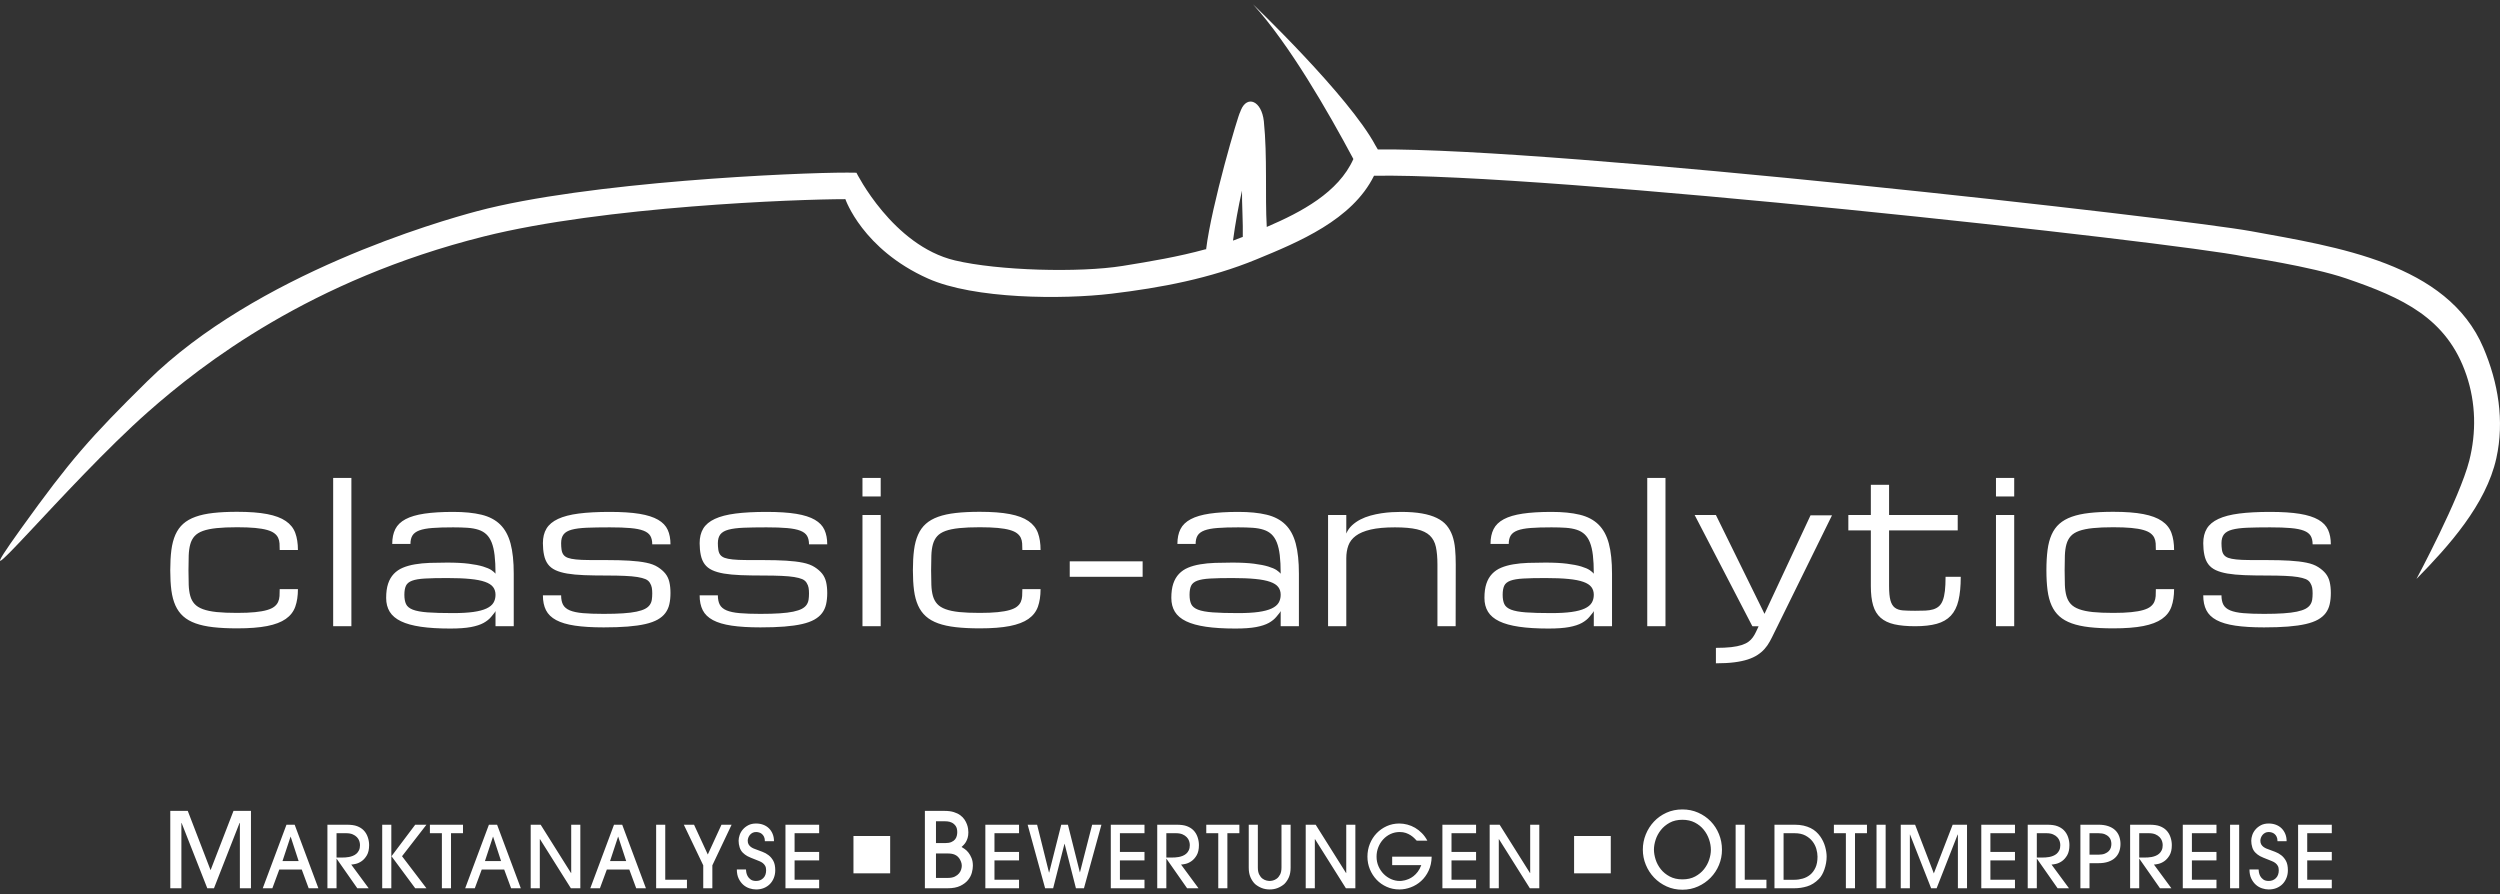 <svg width="151" height="54" viewBox="0 0 151 54" fill="none" xmlns="http://www.w3.org/2000/svg">
<rect x="0" y="0" width="151" height="54" fill="#333333" stroke="none"/>
<g clip-path="url(#clip0_81_263)">
<path d="M104.007 51.327C104.007 51.647 103.947 51.952 103.827 52.243C103.707 52.533 103.539 52.789 103.324 53.01C103.109 53.231 102.856 53.408 102.564 53.54C102.272 53.673 101.957 53.739 101.617 53.739C101.274 53.739 100.956 53.673 100.664 53.54C100.373 53.408 100.12 53.23 99.907 53.007C99.694 52.784 99.527 52.526 99.407 52.233C99.287 51.941 99.227 51.635 99.227 51.315C99.227 50.999 99.286 50.695 99.404 50.402C99.522 50.11 99.687 49.851 99.898 49.625C100.109 49.4 100.36 49.222 100.652 49.089C100.944 48.956 101.266 48.89 101.617 48.89C101.957 48.89 102.272 48.954 102.564 49.082C102.856 49.211 103.109 49.385 103.324 49.606C103.539 49.828 103.707 50.087 103.827 50.383C103.947 50.68 104.007 50.995 104.007 51.327ZM46.749 50.809H46.198C46.198 50.702 46.181 50.612 46.147 50.541C46.113 50.471 46.07 50.413 46.017 50.37C45.965 50.327 45.907 50.297 45.844 50.28C45.781 50.262 45.722 50.254 45.668 50.254C45.586 50.254 45.514 50.27 45.451 50.303C45.388 50.336 45.336 50.378 45.293 50.43C45.251 50.482 45.218 50.539 45.196 50.601C45.174 50.663 45.163 50.722 45.163 50.777C45.163 50.871 45.182 50.948 45.219 51.008C45.257 51.069 45.302 51.118 45.354 51.156C45.407 51.194 45.462 51.225 45.52 51.25C45.578 51.274 45.627 51.293 45.668 51.306C45.787 51.352 45.914 51.399 46.05 51.449C46.186 51.499 46.311 51.568 46.425 51.657C46.539 51.745 46.634 51.86 46.711 52.001C46.787 52.143 46.825 52.33 46.825 52.562C46.825 52.728 46.797 52.881 46.741 53.023C46.685 53.165 46.607 53.288 46.507 53.392C46.407 53.495 46.285 53.576 46.142 53.636C45.999 53.694 45.841 53.723 45.668 53.723C45.539 53.723 45.405 53.701 45.268 53.656C45.13 53.611 45.005 53.539 44.893 53.441C44.781 53.342 44.688 53.217 44.615 53.065C44.542 52.913 44.505 52.729 44.505 52.515H45.056C45.056 52.546 45.062 52.6 45.074 52.678C45.086 52.756 45.112 52.834 45.153 52.912C45.194 52.99 45.255 53.059 45.337 53.119C45.418 53.18 45.529 53.21 45.668 53.21C45.841 53.21 45.986 53.153 46.101 53.039C46.217 52.925 46.274 52.766 46.274 52.562C46.274 52.454 46.255 52.366 46.216 52.297C46.177 52.228 46.127 52.171 46.068 52.126C46.009 52.081 45.943 52.045 45.872 52.017C45.8 51.989 45.732 51.962 45.668 51.934C45.542 51.886 45.437 51.844 45.354 51.809C45.271 51.775 45.2 51.742 45.143 51.711C45.085 51.68 45.036 51.648 44.995 51.615C44.954 51.582 44.911 51.545 44.867 51.504C44.779 51.417 44.715 51.309 44.674 51.179C44.633 51.05 44.612 50.917 44.612 50.783C44.612 50.672 44.633 50.555 44.676 50.432C44.718 50.31 44.784 50.197 44.872 50.096C44.961 49.993 45.071 49.909 45.201 49.841C45.332 49.774 45.488 49.74 45.668 49.74C45.824 49.74 45.969 49.765 46.101 49.815C46.234 49.865 46.348 49.937 46.443 50.03C46.538 50.124 46.613 50.236 46.667 50.368C46.721 50.499 46.749 50.646 46.749 50.809ZM138.112 50.809H137.561C137.561 50.702 137.544 50.612 137.51 50.541C137.476 50.471 137.433 50.413 137.38 50.37C137.327 50.327 137.27 50.297 137.207 50.28C137.144 50.262 137.086 50.254 137.031 50.254C136.949 50.254 136.877 50.27 136.814 50.303C136.751 50.336 136.699 50.378 136.656 50.43C136.614 50.482 136.581 50.539 136.559 50.601C136.537 50.663 136.526 50.722 136.526 50.777C136.526 50.871 136.545 50.948 136.582 51.008C136.62 51.069 136.665 51.118 136.718 51.156C136.77 51.194 136.825 51.225 136.883 51.25C136.941 51.274 136.99 51.293 137.031 51.306C137.15 51.352 137.278 51.399 137.414 51.449C137.549 51.499 137.674 51.568 137.788 51.657C137.902 51.745 137.997 51.86 138.074 52.001C138.15 52.143 138.188 52.33 138.188 52.562C138.188 52.728 138.161 52.881 138.104 53.023C138.048 53.165 137.97 53.288 137.87 53.392C137.77 53.495 137.648 53.576 137.505 53.636C137.362 53.694 137.204 53.723 137.031 53.723C136.902 53.723 136.768 53.701 136.631 53.656C136.493 53.611 136.368 53.539 136.256 53.441C136.144 53.342 136.051 53.217 135.978 53.065C135.905 52.913 135.868 52.729 135.868 52.515H136.419C136.419 52.546 136.425 52.6 136.437 52.678C136.449 52.756 136.475 52.834 136.516 52.912C136.557 52.99 136.618 53.059 136.7 53.119C136.781 53.18 136.892 53.21 137.031 53.21C137.204 53.21 137.349 53.153 137.464 53.039C137.58 52.925 137.638 52.766 137.638 52.562C137.638 52.454 137.618 52.366 137.579 52.297C137.54 52.228 137.491 52.171 137.431 52.126C137.372 52.081 137.306 52.045 137.235 52.017C137.164 51.989 137.095 51.962 137.031 51.934C136.905 51.886 136.801 51.844 136.718 51.809C136.634 51.775 136.564 51.742 136.506 51.711C136.448 51.68 136.399 51.648 136.358 51.615C136.317 51.582 136.275 51.545 136.231 51.504C136.142 51.417 136.077 51.309 136.037 51.179C135.996 51.05 135.976 50.917 135.976 50.783C135.976 50.672 135.997 50.555 136.039 50.432C136.082 50.31 136.147 50.197 136.236 50.096C136.324 49.993 136.434 49.909 136.564 49.841C136.695 49.774 136.851 49.74 137.031 49.74C137.187 49.74 137.332 49.765 137.464 49.815C137.597 49.865 137.711 49.937 137.806 50.03C137.901 50.124 137.976 50.236 138.03 50.368C138.084 50.499 138.112 50.646 138.112 50.809ZM77.953 52.411C77.953 52.629 77.919 52.818 77.851 52.979C77.783 53.14 77.689 53.279 77.571 53.397C77.451 53.497 77.318 53.577 77.17 53.636C77.022 53.694 76.862 53.723 76.688 53.723C76.515 53.723 76.354 53.694 76.206 53.636C76.059 53.577 75.925 53.497 75.806 53.397C75.687 53.279 75.594 53.14 75.526 52.979C75.457 52.818 75.424 52.629 75.424 52.411V49.813H75.974V52.396C75.974 52.572 76.002 52.714 76.056 52.821C76.111 52.928 76.176 53.01 76.252 53.067C76.329 53.124 76.408 53.162 76.49 53.182C76.571 53.2 76.637 53.21 76.688 53.21C76.74 53.21 76.805 53.2 76.885 53.182C76.964 53.162 77.043 53.124 77.119 53.067C77.196 53.01 77.262 52.928 77.318 52.821C77.374 52.714 77.402 52.572 77.402 52.396V49.813H77.953V52.411ZM86.213 50.777H85.571C85.53 50.732 85.48 50.681 85.42 50.622C85.36 50.563 85.288 50.506 85.204 50.451C85.118 50.395 85.022 50.349 84.913 50.31C84.804 50.273 84.68 50.254 84.54 50.254C84.343 50.254 84.16 50.294 83.99 50.373C83.82 50.452 83.672 50.56 83.546 50.697C83.42 50.834 83.322 50.992 83.251 51.171C83.179 51.351 83.144 51.542 83.144 51.742C83.144 51.953 83.183 52.148 83.263 52.328C83.343 52.508 83.448 52.663 83.577 52.792C83.706 52.922 83.855 53.024 84.023 53.099C84.191 53.173 84.365 53.21 84.546 53.21C84.563 53.21 84.598 53.208 84.653 53.205C84.707 53.201 84.772 53.19 84.849 53.171C84.925 53.152 85.009 53.123 85.099 53.086C85.189 53.047 85.28 52.993 85.372 52.922C85.464 52.851 85.55 52.762 85.632 52.655C85.713 52.548 85.785 52.415 85.846 52.255H84.087V51.742H86.473C86.466 52.064 86.404 52.348 86.287 52.595C86.17 52.843 86.019 53.049 85.835 53.215C85.652 53.381 85.445 53.507 85.213 53.594C84.983 53.68 84.753 53.723 84.525 53.723C84.25 53.723 83.994 53.671 83.758 53.565C83.522 53.46 83.317 53.316 83.146 53.135C82.974 52.953 82.839 52.743 82.741 52.505C82.642 52.266 82.593 52.012 82.593 51.742C82.593 51.465 82.642 51.206 82.741 50.964C82.839 50.722 82.975 50.51 83.148 50.329C83.322 50.147 83.526 50.004 83.76 49.898C83.995 49.793 84.248 49.74 84.52 49.74C84.68 49.74 84.841 49.762 85.004 49.805C85.168 49.848 85.323 49.913 85.471 49.999C85.619 50.086 85.757 50.194 85.884 50.324C86.011 50.453 86.121 50.605 86.213 50.777ZM108.381 53.651H107.178V49.813H108.401C108.598 49.813 108.776 49.831 108.934 49.867C109.092 49.903 109.234 49.953 109.36 50.015C109.486 50.077 109.596 50.152 109.691 50.238C109.786 50.324 109.87 50.418 109.941 50.518C110.077 50.712 110.175 50.917 110.237 51.135C110.298 51.353 110.329 51.556 110.329 51.742C110.329 51.874 110.317 52.004 110.293 52.134C110.269 52.263 110.237 52.388 110.196 52.507C110.155 52.627 110.106 52.737 110.048 52.839C109.99 52.941 109.926 53.027 109.854 53.096C109.637 53.314 109.403 53.461 109.153 53.536C108.903 53.613 108.646 53.651 108.381 53.651ZM57.235 53.651H55.863V48.978H57.055C57.27 48.978 57.455 49.002 57.61 49.051C57.766 49.099 57.896 49.163 58.001 49.24C58.107 49.318 58.192 49.406 58.256 49.502C58.32 49.599 58.37 49.696 58.405 49.793C58.44 49.89 58.463 49.98 58.473 50.064C58.484 50.149 58.489 50.218 58.489 50.273C58.489 50.403 58.474 50.516 58.445 50.61C58.416 50.705 58.381 50.787 58.34 50.857C58.298 50.926 58.254 50.985 58.206 51.034C58.159 51.082 58.116 51.123 58.079 51.157C58.129 51.186 58.192 51.227 58.268 51.28C58.345 51.333 58.42 51.404 58.492 51.494C58.564 51.585 58.627 51.695 58.681 51.826C58.735 51.957 58.762 52.112 58.762 52.293C58.762 52.415 58.741 52.554 58.7 52.71C58.658 52.866 58.582 53.013 58.47 53.152C58.358 53.291 58.203 53.409 58.004 53.506C57.806 53.602 57.549 53.651 57.235 53.651ZM126.206 53.651H125.656V49.813H126.747C126.971 49.813 127.167 49.841 127.335 49.898C127.504 49.955 127.642 50.035 127.751 50.137C127.86 50.239 127.942 50.362 127.996 50.505C128.05 50.649 128.077 50.805 128.077 50.974C128.077 51.147 128.05 51.305 127.996 51.447C127.942 51.588 127.86 51.71 127.751 51.812C127.642 51.914 127.504 51.994 127.335 52.051C127.167 52.108 126.971 52.136 126.747 52.136H126.206V53.651ZM19.23 53.651H18.644L18.226 52.52H16.869L16.451 53.651H15.87L17.303 49.813H17.798L19.23 53.651ZM39.014 53.651H38.427L38.01 52.52H36.653L36.235 53.651H35.654L37.086 49.813H37.581L39.014 53.651ZM31.457 53.651H30.871L30.453 52.52H29.097L28.678 53.651H28.097L29.53 49.813H30.024L31.457 53.651ZM10.956 53.651H10.285V48.978H11.341L12.719 52.559L14.103 48.978H15.158V53.651H14.488V49.704H14.47L12.924 53.651H12.52L10.968 49.704H10.956V53.651ZM79.416 53.651H78.865V49.813H79.467L81.303 52.733H81.313V49.813H81.864V53.651H81.292L79.426 50.684H79.416V53.651ZM49.477 53.651H47.442V49.813H49.477V50.326H47.993V51.457H49.477V51.97H47.993V53.137H49.477V53.651ZM41.492 53.651H39.631V49.813H40.181V53.137H41.492V53.651ZM27.241 53.651H26.69V50.326H25.966V49.813H27.965V50.326H27.241V53.651ZM74.134 53.651H73.583V50.326H72.859V49.813H74.858V50.326H74.134V53.651ZM90.527 53.651H89.976V49.813H90.578L92.413 52.733H92.423V49.813H92.974V53.651H92.403L90.537 50.684H90.527V53.651ZM23.636 53.651H23.085V49.813H23.636V53.651ZM63.61 53.651H63.125L62.07 49.813H62.641L63.36 52.702H63.37L64.099 49.813H64.502L65.221 52.681H65.231L65.966 49.813H66.526L65.471 53.651H64.986L64.303 50.969H64.293L63.61 53.651ZM32.605 53.651H32.054V49.813H32.656L34.491 52.733H34.501V49.813H35.052V53.651H34.481L32.615 50.684H32.605V53.651ZM89.155 53.651H87.121V49.813H89.155V50.326H87.671V51.457H89.155V51.97H87.671V53.137H89.155V53.651ZM25.757 53.651H25.079L23.646 51.716L25.079 49.813H25.757L24.283 51.716L25.757 53.651ZM61.55 53.651H59.515V49.813H61.55V50.326H60.066V51.457H61.55V51.97H60.066V53.137H61.55V53.651ZM43.026 53.651H42.476V52.266L41.303 49.813H41.92L42.751 51.612L43.577 49.813H44.189L43.026 52.266V53.651ZM69.127 53.651H67.092V49.813H69.127V50.326H67.643V51.457H69.127V51.97H67.643V53.137H69.127V53.651ZM133.875 50.326H132.391V51.457H133.875V51.97H132.391V53.137H133.875V53.651H131.84V49.813H133.875V50.326ZM115.356 53.651H114.805V49.813H115.672L116.804 52.754L117.941 49.813H118.808V53.651H118.257V50.409H118.242L116.972 53.651H116.641L115.366 50.409H115.356V53.651ZM140.84 50.326H139.356V51.457H140.84V51.97H139.356V53.137H140.84V53.651H138.805V49.813H140.84V50.326ZM121.704 50.326H120.22V51.457H121.704V51.97H120.22V53.137H121.704V53.651H119.67V49.813H121.704V50.326ZM112.765 50.326H112.042V53.651H111.491V50.326H110.767V49.813H112.765V50.326ZM105.383 53.137H106.693V53.651H104.832V49.813H105.383V53.137ZM135.246 53.651H134.696V49.813H135.246V53.651ZM113.893 53.651H113.342V49.813H113.893V53.651ZM70.447 53.651H69.897V49.813H71.064C71.329 49.813 71.538 49.842 71.691 49.901C71.844 49.96 71.97 50.038 72.069 50.134C72.188 50.252 72.275 50.392 72.331 50.554C72.387 50.717 72.415 50.879 72.415 51.042C72.415 51.298 72.37 51.503 72.28 51.657C72.19 51.811 72.086 51.929 71.966 52.012C71.848 52.095 71.728 52.15 71.607 52.178C71.486 52.205 71.396 52.219 71.335 52.219L72.39 53.651H71.701L70.457 51.872H70.447V53.651ZM20.327 53.651H19.776V49.813H20.944C21.208 49.813 21.418 49.842 21.571 49.901C21.724 49.96 21.849 50.038 21.948 50.134C22.067 50.252 22.154 50.392 22.21 50.554C22.267 50.717 22.295 50.879 22.295 51.042C22.295 51.298 22.25 51.503 22.16 51.657C22.069 51.811 21.965 51.929 21.846 52.012C21.727 52.095 21.607 52.15 21.486 52.178C21.366 52.205 21.275 52.219 21.214 52.219L22.269 53.651H21.581L20.337 51.872H20.327V53.651ZM129.209 53.651H128.659V49.813H129.826C130.092 49.813 130.301 49.842 130.453 49.901C130.607 49.96 130.732 50.038 130.831 50.134C130.95 50.252 131.038 50.392 131.093 50.554C131.15 50.717 131.178 50.879 131.178 51.042C131.178 51.298 131.133 51.503 131.043 51.657C130.952 51.811 130.848 51.929 130.729 52.012C130.61 52.095 130.49 52.15 130.369 52.178C130.249 52.205 130.158 52.219 130.097 52.219L131.152 53.651H130.464L129.22 51.872H129.209V53.651ZM123.024 53.651H122.474V49.813H123.641C123.906 49.813 124.116 49.842 124.268 49.901C124.422 49.96 124.547 50.038 124.646 50.134C124.765 50.252 124.852 50.392 124.909 50.554C124.965 50.717 124.993 50.879 124.993 51.042C124.993 51.298 124.947 51.503 124.858 51.657C124.767 51.811 124.663 51.929 124.544 52.012C124.425 52.095 124.305 52.15 124.184 52.178C124.064 52.205 123.973 52.219 123.912 52.219L124.967 53.651H124.279L123.035 51.872H123.024V53.651ZM108.396 50.326H107.728V53.138H108.386C108.552 53.138 108.718 53.114 108.883 53.067C109.048 53.021 109.197 52.944 109.329 52.837C109.462 52.729 109.569 52.587 109.653 52.408C109.736 52.231 109.778 52.009 109.778 51.742C109.778 51.597 109.754 51.441 109.707 51.275C109.659 51.109 109.581 50.956 109.472 50.816C109.363 50.676 109.221 50.56 109.046 50.466C108.871 50.373 108.654 50.326 108.396 50.326ZM103.337 51.333C103.337 51.127 103.301 50.917 103.228 50.702C103.156 50.487 103.048 50.292 102.905 50.115C102.763 49.938 102.584 49.794 102.368 49.682C102.153 49.571 101.903 49.515 101.617 49.515C101.32 49.515 101.062 49.574 100.848 49.692C100.632 49.81 100.454 49.958 100.314 50.137C100.173 50.316 100.068 50.511 100 50.721C99.932 50.932 99.898 51.129 99.898 51.315C99.898 51.504 99.932 51.705 100 51.918C100.068 52.13 100.173 52.325 100.314 52.502C100.454 52.678 100.634 52.825 100.851 52.94C101.068 53.056 101.323 53.114 101.617 53.114C101.915 53.114 102.172 53.056 102.387 52.94C102.602 52.825 102.78 52.678 102.921 52.502C103.061 52.325 103.166 52.132 103.234 51.924C103.303 51.715 103.337 51.519 103.337 51.333ZM57.179 51.548H56.533V53.026H57.26C57.429 53.026 57.568 52.998 57.675 52.944C57.783 52.889 57.868 52.824 57.93 52.748C57.992 52.672 58.034 52.592 58.057 52.508C58.08 52.424 58.092 52.352 58.092 52.293C58.092 52.209 58.076 52.127 58.045 52.047C58.014 51.967 57.975 51.895 57.93 51.832C57.88 51.765 57.824 51.711 57.759 51.671C57.695 51.632 57.63 51.603 57.564 51.586C57.497 51.569 57.431 51.559 57.365 51.554C57.299 51.55 57.237 51.548 57.179 51.548ZM18.037 52.007L17.558 50.539H17.548L17.063 52.007H18.037ZM37.821 52.007L37.341 50.539H37.331L36.847 52.007H37.821ZM30.264 52.007L29.785 50.539H29.775L29.291 52.007H30.264ZM20.327 51.794H20.704C20.741 51.794 20.793 51.792 20.859 51.789C20.926 51.785 20.997 51.777 21.073 51.763C21.15 51.749 21.228 51.727 21.308 51.695C21.388 51.664 21.46 51.621 21.525 51.566C21.589 51.511 21.642 51.44 21.683 51.355C21.724 51.271 21.744 51.166 21.744 51.042C21.744 50.962 21.73 50.88 21.701 50.795C21.672 50.711 21.624 50.634 21.558 50.565C21.491 50.496 21.406 50.438 21.3 50.393C21.195 50.349 21.064 50.326 20.908 50.326H20.327V51.794ZM71.029 50.326H70.447V51.794H70.825C70.862 51.794 70.914 51.792 70.98 51.789C71.046 51.785 71.118 51.777 71.194 51.763C71.27 51.749 71.349 51.727 71.429 51.695C71.508 51.664 71.581 51.621 71.645 51.566C71.71 51.511 71.763 51.44 71.803 51.355C71.844 51.271 71.865 51.166 71.865 51.042C71.865 50.962 71.85 50.88 71.821 50.795C71.793 50.711 71.745 50.634 71.678 50.565C71.612 50.496 71.526 50.438 71.421 50.393C71.316 50.349 71.185 50.326 71.029 50.326ZM123.606 50.326H123.024V51.794H123.402C123.439 51.794 123.491 51.792 123.557 51.789C123.624 51.785 123.695 51.777 123.771 51.763C123.848 51.749 123.926 51.727 124.006 51.695C124.086 51.664 124.158 51.621 124.223 51.566C124.287 51.511 124.34 51.44 124.381 51.355C124.422 51.271 124.442 51.166 124.442 51.042C124.442 50.962 124.428 50.88 124.399 50.795C124.37 50.711 124.322 50.634 124.256 50.565C124.19 50.496 124.104 50.438 123.998 50.393C123.893 50.349 123.762 50.326 123.606 50.326ZM129.791 50.326H129.209V51.794H129.587C129.624 51.794 129.676 51.792 129.742 51.789C129.809 51.785 129.88 51.777 129.956 51.763C130.033 51.749 130.111 51.727 130.191 51.695C130.271 51.664 130.343 51.621 130.408 51.566C130.472 51.511 130.525 51.44 130.566 51.355C130.607 51.271 130.627 51.166 130.627 51.042C130.627 50.962 130.613 50.88 130.584 50.795C130.555 50.711 130.507 50.634 130.441 50.565C130.375 50.496 130.289 50.438 130.184 50.393C130.078 50.349 129.947 50.326 129.791 50.326ZM126.747 50.326H126.206V51.623H126.747C126.903 51.623 127.031 51.602 127.132 51.56C127.232 51.519 127.312 51.467 127.371 51.405C127.431 51.343 127.471 51.274 127.494 51.198C127.516 51.121 127.527 51.047 127.527 50.974C127.527 50.902 127.516 50.828 127.494 50.751C127.471 50.675 127.431 50.606 127.371 50.544C127.312 50.482 127.232 50.43 127.132 50.388C127.031 50.347 126.903 50.326 126.747 50.326ZM57.042 49.603H56.533V50.923H57.08C57.237 50.923 57.364 50.902 57.461 50.86C57.558 50.818 57.633 50.764 57.685 50.699C57.737 50.634 57.772 50.562 57.79 50.484C57.809 50.406 57.818 50.334 57.818 50.267C57.818 50.102 57.785 49.975 57.719 49.884C57.653 49.794 57.575 49.728 57.486 49.685C57.397 49.643 57.31 49.619 57.225 49.613C57.141 49.607 57.08 49.603 57.042 49.603ZM102.356 31.105H103.64L106.576 37.077L109.356 31.126H110.653L107.348 37.845L107.162 38.22C107.074 38.405 106.986 38.581 106.895 38.746C106.805 38.911 106.699 39.062 106.579 39.197C106.458 39.332 106.316 39.454 106.151 39.56C105.988 39.667 105.792 39.758 105.565 39.832C105.337 39.906 105.067 39.964 104.753 40.004C104.44 40.044 104.069 40.064 103.641 40.064V39.131C104.008 39.131 104.317 39.116 104.57 39.087C104.822 39.058 105.033 39.015 105.203 38.959C105.373 38.902 105.51 38.835 105.613 38.757C105.717 38.68 105.802 38.592 105.871 38.495C105.94 38.398 106.001 38.294 106.053 38.183C106.105 38.073 106.161 37.955 106.221 37.829L105.842 37.824L102.356 31.105ZM91.128 32.855H90.027C90.027 32.501 90.089 32.202 90.213 31.957C90.337 31.712 90.544 31.513 90.832 31.359C91.121 31.205 91.5 31.094 91.971 31.024C92.441 30.954 93.019 30.919 93.708 30.919C94.38 30.919 94.95 30.975 95.416 31.088C95.883 31.201 96.26 31.399 96.549 31.683C96.837 31.966 97.046 32.349 97.174 32.829C97.302 33.309 97.366 33.916 97.366 34.651V37.824H96.265V36.903C96.254 36.95 96.167 37.066 96.007 37.252C95.892 37.393 95.739 37.516 95.548 37.623C95.357 37.73 95.102 37.813 94.783 37.874C94.463 37.934 94.044 37.964 93.524 37.964C92.832 37.964 92.242 37.928 91.753 37.856C91.263 37.784 90.864 37.674 90.554 37.524C90.245 37.374 90.018 37.183 89.875 36.95C89.731 36.716 89.66 36.438 89.66 36.115C89.66 35.777 89.699 35.49 89.777 35.255C89.855 35.02 89.97 34.822 90.121 34.663C90.272 34.504 90.455 34.379 90.669 34.29C90.883 34.2 91.126 34.132 91.4 34.086C91.673 34.039 91.972 34.01 92.297 33.998C92.622 33.987 92.968 33.981 93.335 33.981C93.859 33.981 94.296 34.003 94.648 34.048C95 34.093 95.287 34.149 95.511 34.217C95.735 34.285 95.904 34.358 96.018 34.435C96.133 34.514 96.215 34.585 96.265 34.651C96.265 34.216 96.247 33.844 96.211 33.538C96.174 33.23 96.115 32.974 96.033 32.767C95.951 32.561 95.844 32.397 95.715 32.275C95.585 32.152 95.425 32.06 95.236 31.998C95.046 31.935 94.826 31.896 94.573 31.878C94.321 31.861 94.033 31.852 93.708 31.852C93.203 31.852 92.784 31.864 92.452 31.89C92.119 31.915 91.856 31.965 91.661 32.038C91.466 32.112 91.328 32.214 91.248 32.345C91.168 32.475 91.128 32.645 91.128 32.855ZM72.216 32.855H71.115C71.115 32.501 71.177 32.202 71.301 31.957C71.425 31.712 71.632 31.513 71.921 31.359C72.209 31.205 72.588 31.094 73.059 31.024C73.529 30.954 74.108 30.919 74.796 30.919C75.468 30.919 76.038 30.975 76.504 31.088C76.971 31.201 77.348 31.399 77.637 31.683C77.925 31.966 78.134 32.349 78.262 32.829C78.39 33.309 78.454 33.916 78.454 34.651V37.824H77.353V36.903C77.342 36.95 77.256 37.066 77.095 37.252C76.98 37.393 76.827 37.516 76.636 37.623C76.445 37.73 76.19 37.813 75.871 37.874C75.552 37.934 75.132 37.964 74.612 37.964C73.92 37.964 73.33 37.928 72.841 37.856C72.351 37.784 71.952 37.674 71.642 37.524C71.333 37.374 71.106 37.183 70.963 36.95C70.82 36.716 70.748 36.438 70.748 36.115C70.748 35.777 70.787 35.49 70.865 35.255C70.944 35.02 71.058 34.822 71.21 34.663C71.361 34.504 71.543 34.379 71.757 34.29C71.971 34.2 72.215 34.132 72.488 34.086C72.761 34.039 73.06 34.01 73.385 33.998C73.71 33.987 74.056 33.981 74.423 33.981C74.947 33.981 75.384 34.003 75.736 34.048C76.088 34.093 76.376 34.149 76.599 34.217C76.823 34.285 76.992 34.358 77.106 34.435C77.221 34.514 77.303 34.585 77.353 34.651C77.353 34.216 77.335 33.844 77.299 33.538C77.262 33.23 77.203 32.974 77.121 32.767C77.039 32.561 76.932 32.397 76.803 32.275C76.673 32.152 76.513 32.06 76.324 31.998C76.135 31.935 75.914 31.896 75.662 31.878C75.409 31.861 75.121 31.852 74.796 31.852C74.291 31.852 73.873 31.864 73.54 31.89C73.208 31.915 72.944 31.965 72.749 32.038C72.554 32.112 72.416 32.214 72.336 32.345C72.256 32.475 72.216 32.645 72.216 32.855ZM24.791 32.855H23.691C23.691 32.501 23.753 32.202 23.877 31.957C24.001 31.712 24.207 31.513 24.496 31.359C24.785 31.205 25.164 31.094 25.634 31.024C26.104 30.954 26.684 30.919 27.371 30.919C28.044 30.919 28.614 30.975 29.08 31.088C29.546 31.201 29.924 31.399 30.213 31.683C30.501 31.966 30.709 32.349 30.838 32.829C30.966 33.309 31.03 33.916 31.03 34.651V37.824H29.929V36.903C29.917 36.95 29.831 37.066 29.671 37.252C29.556 37.393 29.403 37.516 29.212 37.623C29.021 37.73 28.765 37.813 28.447 37.874C28.127 37.934 27.708 37.964 27.188 37.964C26.496 37.964 25.906 37.928 25.416 37.856C24.927 37.784 24.528 37.674 24.218 37.524C23.908 37.374 23.682 37.183 23.539 36.95C23.395 36.716 23.324 36.438 23.324 36.115C23.324 35.777 23.363 35.49 23.441 35.255C23.519 35.02 23.634 34.822 23.785 34.663C23.936 34.504 24.119 34.379 24.333 34.29C24.547 34.2 24.791 34.132 25.064 34.086C25.337 34.039 25.636 34.01 25.961 33.998C26.286 33.987 26.632 33.981 26.999 33.981C27.522 33.981 27.96 34.003 28.312 34.048C28.663 34.093 28.951 34.149 29.175 34.217C29.398 34.285 29.568 34.358 29.682 34.435C29.797 34.514 29.879 34.585 29.929 34.651C29.929 34.216 29.911 33.844 29.874 33.538C29.838 33.23 29.779 32.974 29.697 32.767C29.614 32.561 29.508 32.397 29.378 32.275C29.248 32.152 29.089 32.06 28.9 31.998C28.71 31.935 28.489 31.896 28.237 31.878C27.985 31.861 27.696 31.852 27.371 31.852C26.867 31.852 26.449 31.864 26.116 31.89C25.783 31.915 25.52 31.965 25.325 32.038C25.13 32.112 24.992 32.214 24.912 32.345C24.831 32.475 24.791 32.645 24.791 32.855ZM17.995 33.222H16.894C16.894 33.079 16.89 32.944 16.883 32.82C16.875 32.696 16.847 32.583 16.799 32.482C16.751 32.381 16.676 32.29 16.572 32.211C16.469 32.131 16.322 32.064 16.131 32.009C15.939 31.955 15.697 31.914 15.404 31.887C15.112 31.86 14.751 31.846 14.323 31.846C13.833 31.846 13.42 31.863 13.086 31.898C12.751 31.933 12.474 31.989 12.256 32.068C12.038 32.147 11.87 32.253 11.751 32.385C11.632 32.518 11.546 32.681 11.493 32.873C11.439 33.065 11.408 33.291 11.398 33.55C11.389 33.81 11.384 34.109 11.384 34.447C11.384 34.778 11.389 35.071 11.398 35.327C11.408 35.582 11.439 35.805 11.493 35.996C11.546 36.186 11.632 36.346 11.751 36.477C11.87 36.608 12.038 36.714 12.256 36.794C12.474 36.875 12.751 36.933 13.086 36.968C13.42 37.002 13.833 37.019 14.323 37.019C14.751 37.019 15.112 37.004 15.404 36.974C15.697 36.945 15.939 36.902 16.131 36.846C16.322 36.79 16.469 36.721 16.572 36.638C16.676 36.556 16.751 36.462 16.799 36.355C16.847 36.249 16.875 36.131 16.883 36.002C16.89 35.873 16.894 35.734 16.894 35.584H17.995C17.995 35.993 17.941 36.347 17.834 36.646C17.727 36.946 17.536 37.191 17.26 37.384C16.985 37.577 16.61 37.719 16.136 37.813C15.661 37.906 15.057 37.953 14.323 37.953C13.773 37.953 13.291 37.929 12.878 37.882C12.466 37.835 12.11 37.758 11.81 37.65C11.51 37.542 11.262 37.4 11.065 37.223C10.868 37.047 10.712 36.829 10.595 36.57C10.479 36.311 10.398 36.007 10.351 35.656C10.306 35.305 10.283 34.902 10.283 34.447C10.283 33.984 10.306 33.576 10.351 33.221C10.398 32.866 10.479 32.557 10.595 32.295C10.712 32.033 10.868 31.814 11.065 31.639C11.262 31.463 11.51 31.322 11.81 31.214C12.11 31.106 12.466 31.029 12.878 30.983C13.291 30.936 13.773 30.913 14.323 30.913C15.057 30.913 15.661 30.959 16.136 31.05C16.61 31.141 16.985 31.281 17.26 31.47C17.536 31.658 17.727 31.898 17.834 32.187C17.941 32.477 17.995 32.822 17.995 33.222ZM131.315 33.222H130.214C130.214 33.079 130.21 32.944 130.203 32.82C130.195 32.696 130.167 32.583 130.119 32.482C130.071 32.381 129.996 32.29 129.892 32.211C129.789 32.131 129.642 32.064 129.451 32.009C129.259 31.955 129.017 31.914 128.725 31.887C128.432 31.86 128.071 31.846 127.642 31.846C127.153 31.846 126.741 31.863 126.406 31.898C126.071 31.933 125.795 31.989 125.577 32.068C125.358 32.147 125.19 32.253 125.071 32.385C124.953 32.518 124.867 32.681 124.813 32.873C124.759 33.065 124.728 33.291 124.718 33.55C124.709 33.81 124.704 34.109 124.704 34.447C124.704 34.778 124.709 35.071 124.718 35.327C124.728 35.582 124.759 35.805 124.813 35.996C124.867 36.186 124.953 36.346 125.071 36.477C125.19 36.608 125.358 36.714 125.577 36.794C125.795 36.875 126.071 36.933 126.406 36.968C126.741 37.002 127.153 37.019 127.642 37.019C128.071 37.019 128.432 37.004 128.725 36.974C129.017 36.945 129.259 36.902 129.451 36.846C129.642 36.79 129.789 36.721 129.892 36.638C129.996 36.556 130.071 36.462 130.119 36.355C130.167 36.249 130.195 36.131 130.203 36.002C130.21 35.873 130.214 35.734 130.214 35.584H131.315C131.315 35.993 131.261 36.347 131.154 36.646C131.047 36.946 130.856 37.191 130.58 37.384C130.305 37.577 129.93 37.719 129.456 37.813C128.981 37.906 128.377 37.953 127.642 37.953C127.093 37.953 126.611 37.929 126.199 37.882C125.786 37.835 125.43 37.758 125.13 37.65C124.83 37.542 124.582 37.4 124.385 37.223C124.188 37.047 124.032 36.829 123.916 36.57C123.799 36.311 123.718 36.007 123.672 35.656C123.626 35.305 123.603 34.902 123.603 34.447C123.603 33.984 123.626 33.576 123.672 33.221C123.718 32.866 123.799 32.557 123.916 32.295C124.032 32.033 124.188 31.814 124.385 31.639C124.582 31.463 124.83 31.322 125.13 31.214C125.43 31.106 125.786 31.029 126.199 30.983C126.611 30.936 127.093 30.913 127.642 30.913C128.377 30.913 128.981 30.959 129.456 31.05C129.93 31.141 130.305 31.281 130.58 31.47C130.856 31.658 131.047 31.898 131.154 32.187C131.261 32.477 131.315 32.822 131.315 33.222ZM62.85 33.222H61.75C61.75 33.079 61.746 32.944 61.738 32.82C61.73 32.696 61.703 32.583 61.655 32.482C61.607 32.381 61.531 32.29 61.428 32.211C61.325 32.131 61.177 32.064 60.986 32.009C60.795 31.955 60.553 31.914 60.26 31.887C59.967 31.86 59.607 31.846 59.178 31.846C58.688 31.846 58.276 31.863 57.941 31.898C57.606 31.933 57.33 31.989 57.112 32.068C56.894 32.147 56.725 32.253 56.607 32.385C56.488 32.518 56.402 32.681 56.348 32.873C56.295 33.065 56.263 33.291 56.254 33.55C56.244 33.81 56.239 34.109 56.239 34.447C56.239 34.778 56.244 35.071 56.254 35.327C56.263 35.582 56.295 35.805 56.348 35.996C56.402 36.186 56.488 36.346 56.607 36.477C56.725 36.608 56.894 36.714 57.112 36.794C57.33 36.875 57.606 36.933 57.941 36.968C58.276 37.002 58.688 37.019 59.178 37.019C59.607 37.019 59.967 37.004 60.26 36.974C60.553 36.945 60.795 36.902 60.986 36.846C61.177 36.79 61.325 36.721 61.428 36.638C61.531 36.556 61.607 36.462 61.655 36.355C61.703 36.249 61.73 36.131 61.738 36.002C61.746 35.873 61.75 35.734 61.75 35.584H62.85C62.85 35.993 62.797 36.347 62.69 36.646C62.582 36.946 62.391 37.191 62.116 37.384C61.84 37.577 61.465 37.719 60.991 37.813C60.517 37.906 59.913 37.953 59.178 37.953C58.628 37.953 58.147 37.929 57.734 37.882C57.322 37.835 56.965 37.758 56.665 37.65C56.365 37.542 56.117 37.4 55.921 37.223C55.724 37.047 55.567 36.829 55.451 36.57C55.334 36.311 55.253 36.007 55.207 35.656C55.161 35.305 55.139 34.902 55.139 34.447C55.139 33.984 55.161 33.576 55.207 33.221C55.253 32.866 55.334 32.557 55.451 32.295C55.567 32.033 55.724 31.814 55.921 31.639C56.117 31.463 56.365 31.322 56.665 31.214C56.965 31.106 57.322 31.029 57.734 30.983C58.147 30.936 58.628 30.913 59.178 30.913C59.913 30.913 60.517 30.959 60.991 31.05C61.465 31.141 61.84 31.281 62.116 31.47C62.391 31.658 62.582 31.898 62.69 32.187C62.797 32.477 62.85 32.822 62.85 33.222ZM40.497 32.879H39.396C39.396 32.669 39.357 32.497 39.279 32.365C39.2 32.233 39.064 32.129 38.869 32.053C38.674 31.977 38.411 31.925 38.08 31.896C37.749 31.866 37.332 31.852 36.828 31.852C36.277 31.852 35.814 31.86 35.44 31.875C35.065 31.891 34.763 31.93 34.534 31.992C34.305 32.054 34.14 32.149 34.041 32.278C33.941 32.406 33.892 32.583 33.892 32.808C33.892 32.941 33.9 33.07 33.917 33.196C33.935 33.323 33.974 33.427 34.035 33.508C34.096 33.59 34.186 33.652 34.305 33.695C34.423 33.738 34.585 33.77 34.789 33.791C34.994 33.813 35.247 33.824 35.549 33.826C35.851 33.828 36.216 33.829 36.644 33.829C37.164 33.829 37.62 33.841 38.011 33.864C38.403 33.888 38.742 33.928 39.029 33.987C39.316 34.045 39.553 34.134 39.74 34.255C39.927 34.376 40.078 34.507 40.19 34.648C40.303 34.79 40.383 34.958 40.428 35.15C40.474 35.343 40.497 35.565 40.497 35.818C40.497 36.071 40.474 36.297 40.428 36.497C40.383 36.698 40.302 36.874 40.187 37.028C40.073 37.182 39.917 37.314 39.72 37.425C39.523 37.535 39.276 37.625 38.978 37.693C38.68 37.761 38.323 37.812 37.908 37.845C37.493 37.878 37.011 37.894 36.461 37.894C35.773 37.894 35.194 37.859 34.726 37.789C34.258 37.719 33.88 37.608 33.594 37.454C33.307 37.3 33.101 37.101 32.977 36.856C32.853 36.611 32.791 36.312 32.791 35.958H33.892C33.892 36.191 33.931 36.381 34.009 36.527C34.088 36.672 34.224 36.786 34.419 36.868C34.614 36.949 34.877 37.005 35.208 37.034C35.538 37.063 35.956 37.078 36.461 37.078C36.919 37.078 37.31 37.067 37.633 37.045C37.956 37.024 38.227 36.99 38.444 36.944C38.662 36.897 38.834 36.841 38.96 36.775C39.087 36.708 39.182 36.629 39.247 36.535C39.312 36.442 39.353 36.338 39.37 36.223C39.387 36.109 39.396 35.981 39.396 35.841C39.396 35.713 39.387 35.599 39.37 35.5C39.353 35.401 39.314 35.302 39.253 35.203C39.192 35.103 39.102 35.029 38.983 34.978C38.865 34.928 38.703 34.886 38.499 34.852C38.294 34.819 38.041 34.796 37.739 34.783C37.437 34.769 37.072 34.762 36.644 34.762C36.124 34.762 35.667 34.754 35.273 34.739C34.88 34.723 34.541 34.691 34.256 34.643C33.971 34.594 33.734 34.525 33.545 34.435C33.356 34.346 33.206 34.227 33.095 34.077C32.984 33.927 32.906 33.743 32.86 33.523C32.814 33.303 32.791 33.065 32.791 32.808C32.791 32.459 32.863 32.164 33.009 31.925C33.154 31.686 33.387 31.491 33.708 31.342C34.03 31.192 34.446 31.084 34.958 31.018C35.471 30.952 36.093 30.919 36.828 30.919C37.554 30.919 38.153 30.958 38.625 31.035C39.097 31.113 39.471 31.233 39.749 31.394C40.026 31.555 40.22 31.758 40.331 32.004C40.442 32.248 40.497 32.54 40.497 32.879ZM49.965 32.879H48.864C48.864 32.669 48.824 32.497 48.746 32.365C48.668 32.233 48.531 32.129 48.336 32.053C48.141 31.977 47.878 31.925 47.548 31.896C47.217 31.866 46.8 31.852 46.295 31.852C45.744 31.852 45.282 31.86 44.907 31.875C44.533 31.891 44.231 31.93 44.002 31.992C43.772 32.054 43.608 32.149 43.508 32.278C43.409 32.406 43.359 32.583 43.359 32.808C43.359 32.941 43.368 33.07 43.385 33.196C43.403 33.323 43.441 33.427 43.502 33.508C43.564 33.59 43.654 33.652 43.772 33.695C43.891 33.738 44.052 33.77 44.257 33.791C44.461 33.813 44.714 33.824 45.016 33.826C45.318 33.828 45.683 33.829 46.112 33.829C46.631 33.829 47.087 33.841 47.479 33.864C47.871 33.888 48.21 33.928 48.497 33.987C48.783 34.045 49.02 34.134 49.208 34.255C49.395 34.376 49.545 34.507 49.658 34.648C49.77 34.79 49.85 34.958 49.896 35.15C49.941 35.343 49.965 35.565 49.965 35.818C49.965 36.071 49.941 36.297 49.896 36.497C49.85 36.698 49.77 36.874 49.655 37.028C49.54 37.182 49.384 37.314 49.187 37.425C48.991 37.535 48.743 37.625 48.445 37.693C48.147 37.761 47.79 37.812 47.376 37.845C46.961 37.878 46.478 37.894 45.928 37.894C45.24 37.894 44.662 37.859 44.194 37.789C43.725 37.719 43.348 37.608 43.061 37.454C42.775 37.3 42.569 37.101 42.445 36.856C42.32 36.611 42.258 36.312 42.258 35.958H43.359C43.359 36.191 43.399 36.381 43.477 36.527C43.555 36.672 43.692 36.786 43.887 36.868C44.082 36.949 44.344 37.005 44.675 37.034C45.006 37.063 45.423 37.078 45.928 37.078C46.387 37.078 46.778 37.067 47.1 37.045C47.423 37.024 47.694 36.99 47.912 36.944C48.13 36.897 48.302 36.841 48.428 36.775C48.554 36.708 48.649 36.629 48.715 36.535C48.779 36.442 48.821 36.338 48.838 36.223C48.855 36.109 48.864 35.981 48.864 35.841C48.864 35.713 48.855 35.599 48.838 35.5C48.821 35.401 48.781 35.302 48.72 35.203C48.659 35.103 48.569 35.029 48.451 34.978C48.332 34.928 48.171 34.886 47.966 34.852C47.762 34.819 47.508 34.796 47.207 34.783C46.905 34.769 46.54 34.762 46.112 34.762C45.592 34.762 45.135 34.754 44.741 34.739C44.347 34.723 44.008 34.691 43.723 34.643C43.439 34.594 43.202 34.525 43.012 34.435C42.823 34.346 42.673 34.227 42.562 34.077C42.451 33.927 42.373 33.743 42.327 33.523C42.282 33.303 42.258 33.065 42.258 32.808C42.258 32.459 42.331 32.164 42.476 31.925C42.621 31.686 42.855 31.491 43.176 31.342C43.497 31.192 43.914 31.084 44.426 31.018C44.938 30.952 45.561 30.919 46.295 30.919C47.021 30.919 47.62 30.958 48.092 31.035C48.565 31.113 48.939 31.233 49.216 31.394C49.493 31.555 49.687 31.758 49.798 32.004C49.909 32.248 49.965 32.54 49.965 32.879ZM140.782 32.879H139.682C139.682 32.669 139.642 32.497 139.564 32.365C139.485 32.233 139.349 32.129 139.154 32.053C138.959 31.977 138.696 31.925 138.366 31.896C138.035 31.866 137.617 31.852 137.113 31.852C136.562 31.852 136.1 31.86 135.725 31.875C135.351 31.891 135.049 31.93 134.819 31.992C134.59 32.054 134.426 32.149 134.326 32.278C134.227 32.406 134.177 32.583 134.177 32.808C134.177 32.941 134.186 33.07 134.203 33.196C134.22 33.323 134.259 33.427 134.32 33.508C134.382 33.59 134.471 33.652 134.59 33.695C134.708 33.738 134.87 33.77 135.075 33.791C135.279 33.813 135.532 33.824 135.834 33.826C136.136 33.828 136.501 33.829 136.929 33.829C137.449 33.829 137.905 33.841 138.297 33.864C138.688 33.888 139.028 33.928 139.315 33.987C139.601 34.045 139.838 34.134 140.025 34.255C140.213 34.376 140.363 34.507 140.475 34.648C140.588 34.79 140.668 34.958 140.713 35.15C140.759 35.343 140.782 35.565 140.782 35.818C140.782 36.071 140.759 36.297 140.713 36.497C140.668 36.698 140.587 36.874 140.473 37.028C140.358 37.182 140.202 37.314 140.006 37.425C139.809 37.535 139.561 37.625 139.263 37.693C138.965 37.761 138.608 37.812 138.194 37.845C137.779 37.878 137.296 37.894 136.746 37.894C136.057 37.894 135.48 37.859 135.011 37.789C134.543 37.719 134.166 37.608 133.879 37.454C133.592 37.3 133.387 37.101 133.263 36.856C133.138 36.611 133.076 36.312 133.076 35.958H134.177C134.177 36.191 134.216 36.381 134.294 36.527C134.373 36.672 134.509 36.786 134.705 36.868C134.899 36.949 135.162 37.005 135.493 37.034C135.824 37.063 136.241 37.078 136.746 37.078C137.204 37.078 137.595 37.067 137.918 37.045C138.241 37.024 138.512 36.99 138.729 36.944C138.947 36.897 139.12 36.841 139.246 36.775C139.372 36.708 139.467 36.629 139.532 36.535C139.597 36.442 139.638 36.338 139.656 36.223C139.673 36.109 139.682 35.981 139.682 35.841C139.682 35.713 139.673 35.599 139.656 35.5C139.638 35.401 139.599 35.302 139.538 35.203C139.477 35.103 139.387 35.029 139.269 34.978C139.15 34.928 138.989 34.886 138.784 34.852C138.58 34.819 138.326 34.796 138.025 34.783C137.723 34.769 137.357 34.762 136.929 34.762C136.409 34.762 135.953 34.754 135.559 34.739C135.165 34.723 134.826 34.691 134.541 34.643C134.256 34.594 134.02 34.525 133.83 34.435C133.641 34.346 133.491 34.227 133.38 34.077C133.269 33.927 133.191 33.743 133.145 33.523C133.099 33.303 133.076 33.065 133.076 32.808C133.076 32.459 133.149 32.164 133.294 31.925C133.439 31.686 133.672 31.491 133.994 31.342C134.315 31.192 134.731 31.084 135.244 31.018C135.756 30.952 136.379 30.919 137.113 30.919C137.839 30.919 138.438 30.958 138.91 31.035C139.382 31.113 139.757 31.233 140.034 31.394C140.311 31.555 140.505 31.758 140.616 32.004C140.727 32.248 140.782 32.54 140.782 32.879ZM21.224 37.824H20.123V28.866H21.224V37.824ZM100.595 37.824H99.494V28.866H100.595V37.824ZM114.1 31.105H118.246V32.038H114.1V35.401C114.1 35.774 114.128 36.061 114.183 36.263C114.238 36.464 114.327 36.612 114.45 36.705C114.572 36.798 114.733 36.852 114.934 36.868C115.135 36.883 115.38 36.891 115.671 36.891C115.9 36.891 116.106 36.887 116.287 36.88C116.469 36.872 116.627 36.847 116.763 36.807C116.899 36.766 117.015 36.703 117.11 36.62C117.206 36.536 117.283 36.419 117.342 36.267C117.402 36.115 117.445 35.924 117.472 35.693C117.498 35.461 117.512 35.176 117.512 34.838H118.429C118.429 35.41 118.383 35.887 118.291 36.27C118.2 36.653 118.046 36.959 117.83 37.189C117.614 37.418 117.33 37.581 116.978 37.678C116.627 37.775 116.193 37.824 115.677 37.824C115.176 37.824 114.756 37.785 114.415 37.708C114.075 37.63 113.8 37.498 113.59 37.312C113.379 37.126 113.228 36.877 113.137 36.567C113.045 36.257 112.999 35.869 112.999 35.403V32.038H111.64V31.105H112.999V29.28H114.1V31.105ZM81.316 37.824H80.215V31.105H81.316V32.225C81.396 32.035 81.511 31.87 81.66 31.732C81.809 31.594 81.977 31.477 82.165 31.379C82.352 31.282 82.555 31.204 82.772 31.143C82.99 31.083 83.208 31.036 83.426 31.003C83.644 30.97 83.855 30.948 84.059 30.936C84.264 30.925 84.451 30.919 84.619 30.919C85.108 30.919 85.529 30.95 85.883 31.012C86.236 31.074 86.537 31.166 86.783 31.286C87.03 31.407 87.228 31.556 87.377 31.735C87.525 31.914 87.641 32.121 87.724 32.356C87.806 32.592 87.86 32.854 87.887 33.144C87.914 33.433 87.927 33.749 87.927 34.092L87.921 37.824H86.821V34.092C86.821 33.675 86.79 33.325 86.729 33.039C86.668 32.753 86.545 32.523 86.362 32.347C86.178 32.173 85.918 32.046 85.582 31.969C85.246 31.891 84.802 31.852 84.252 31.852C83.656 31.852 83.167 31.897 82.787 31.986C82.406 32.075 82.107 32.202 81.889 32.365C81.671 32.528 81.522 32.725 81.439 32.954C81.357 33.184 81.316 33.438 81.316 33.718V37.824ZM53.194 37.824H52.093V31.105H53.194V37.824ZM121.658 37.824H120.557V31.105H121.658V37.824ZM27.371 37.031C27.857 37.031 28.263 37.008 28.59 36.962C28.917 36.916 29.18 36.847 29.378 36.755C29.577 36.663 29.719 36.548 29.803 36.41C29.887 36.272 29.929 36.111 29.929 35.926C29.929 35.742 29.88 35.586 29.783 35.458C29.685 35.329 29.523 35.224 29.295 35.144C29.068 35.063 28.767 35.005 28.392 34.969C28.018 34.932 27.555 34.914 27.005 34.914C26.454 34.914 26.01 34.924 25.672 34.943C25.333 34.962 25.072 35.006 24.889 35.075C24.705 35.144 24.582 35.245 24.519 35.38C24.456 35.514 24.424 35.696 24.424 35.926C24.424 36.157 24.458 36.344 24.525 36.487C24.592 36.631 24.728 36.743 24.935 36.824C25.141 36.904 25.439 36.959 25.826 36.988C26.214 37.017 26.729 37.031 27.371 37.031ZM93.708 37.031C94.193 37.031 94.599 37.008 94.926 36.962C95.253 36.916 95.516 36.847 95.715 36.755C95.913 36.663 96.055 36.548 96.139 36.41C96.223 36.272 96.265 36.111 96.265 35.926C96.265 35.742 96.216 35.586 96.119 35.458C96.021 35.329 95.859 35.224 95.631 35.144C95.404 35.063 95.103 35.005 94.728 34.969C94.353 34.932 93.891 34.914 93.341 34.914C92.79 34.914 92.346 34.924 92.008 34.943C91.669 34.962 91.408 35.006 91.225 35.075C91.041 35.144 90.918 35.245 90.855 35.38C90.792 35.514 90.761 35.696 90.761 35.926C90.761 36.157 90.794 36.344 90.861 36.487C90.928 36.631 91.064 36.743 91.271 36.824C91.477 36.904 91.774 36.959 92.162 36.988C92.55 37.017 93.066 37.031 93.708 37.031ZM74.796 37.031C75.281 37.031 75.688 37.008 76.014 36.962C76.341 36.916 76.604 36.847 76.803 36.755C77.001 36.663 77.143 36.548 77.227 36.41C77.311 36.272 77.353 36.111 77.353 35.926C77.353 35.742 77.304 35.586 77.207 35.458C77.109 35.329 76.947 35.224 76.719 35.144C76.492 35.063 76.191 35.005 75.817 34.969C75.442 34.932 74.979 34.914 74.429 34.914C73.879 34.914 73.434 34.924 73.096 34.943C72.757 34.962 72.497 35.006 72.313 35.075C72.13 35.144 72.006 35.245 71.943 35.38C71.88 35.514 71.849 35.696 71.849 35.926C71.849 36.157 71.882 36.344 71.949 36.487C72.016 36.631 72.153 36.743 72.359 36.824C72.566 36.904 72.862 36.959 73.251 36.988C73.639 37.017 74.154 37.031 74.796 37.031ZM69.015 34.838H64.612V33.905H69.015V34.838ZM121.658 29.986H120.557V28.866H121.658V29.986ZM53.194 29.986H52.093V28.866H53.194V29.986Z" fill="white"/>
<path fill-rule="evenodd" clip-rule="evenodd" d="M53.766 52.749H51.549V50.494H53.766V52.749ZM97.291 52.749H95.075V50.494H97.291V52.749ZM149.995 21C147.821 15.893 141.156 14.916 135.969 13.965C131.788 13.199 94.121 8.915 83.248 9.028L83.222 9.029C83.176 8.946 83.101 8.829 83.079 8.788C81.483 5.802 75.682 0.261 75.682 0.261C77.873 2.667 80.204 6.722 81.735 9.587L81.744 9.605C80.843 11.628 78.593 12.811 76.54 13.695L76.512 13.707C76.404 11.794 76.555 9.476 76.336 7.318C76.196 6.079 75.329 5.744 74.955 6.64C74.936 6.686 74.92 6.732 74.901 6.778C74.8 6.892 73.18 12.354 72.848 15.068L72.818 15.055C71.178 15.506 69.495 15.79 67.805 16.062C65.176 16.483 60.283 16.349 57.676 15.729C53.911 14.833 51.728 10.432 51.728 10.432C51.565 10.428 51.379 10.426 51.172 10.426C48.121 10.421 35.496 10.977 28.819 12.754C26.537 13.361 15.488 16.53 8.901 23.022C5.435 26.438 4.244 27.79 1.294 31.895C-2.905 37.738 4.042 29.201 8.945 24.877C12.221 21.986 18.749 16.906 29.233 14.28C36.48 12.465 48.13 12.03 51.061 12.029C51.061 12.029 52.096 15.06 56.055 16.826C58.837 18.067 64.162 18.096 67.138 17.739C70.131 17.38 73.087 16.82 75.88 15.67C78.433 14.62 81.674 13.283 82.99 10.615L83.008 10.615C93.42 10.434 131.245 14.609 135.555 15.492C135.585 15.498 139.57 16.087 141.696 16.814C145.097 17.977 147.804 19.199 148.974 22.663C149.54 24.335 149.576 26.117 149.144 27.822C148.568 30.094 145.954 34.968 145.954 34.968C147.903 32.983 150.16 30.475 150.779 27.676C151.28 25.412 150.89 23.102 149.995 21ZM75.064 14.308C75.064 14.319 75.029 14.322 75.029 14.322C74.856 14.391 74.683 14.457 74.51 14.52L74.473 14.533C74.611 13.517 74.79 12.508 75.017 11.512C75.004 12.158 75.087 13.574 75.064 14.308Z" fill="white"/>
</g>
<defs>
<clipPath id="clip0_81_263">
<rect width="151" height="54" fill="white"/>
</clipPath>
</defs>
</svg>
